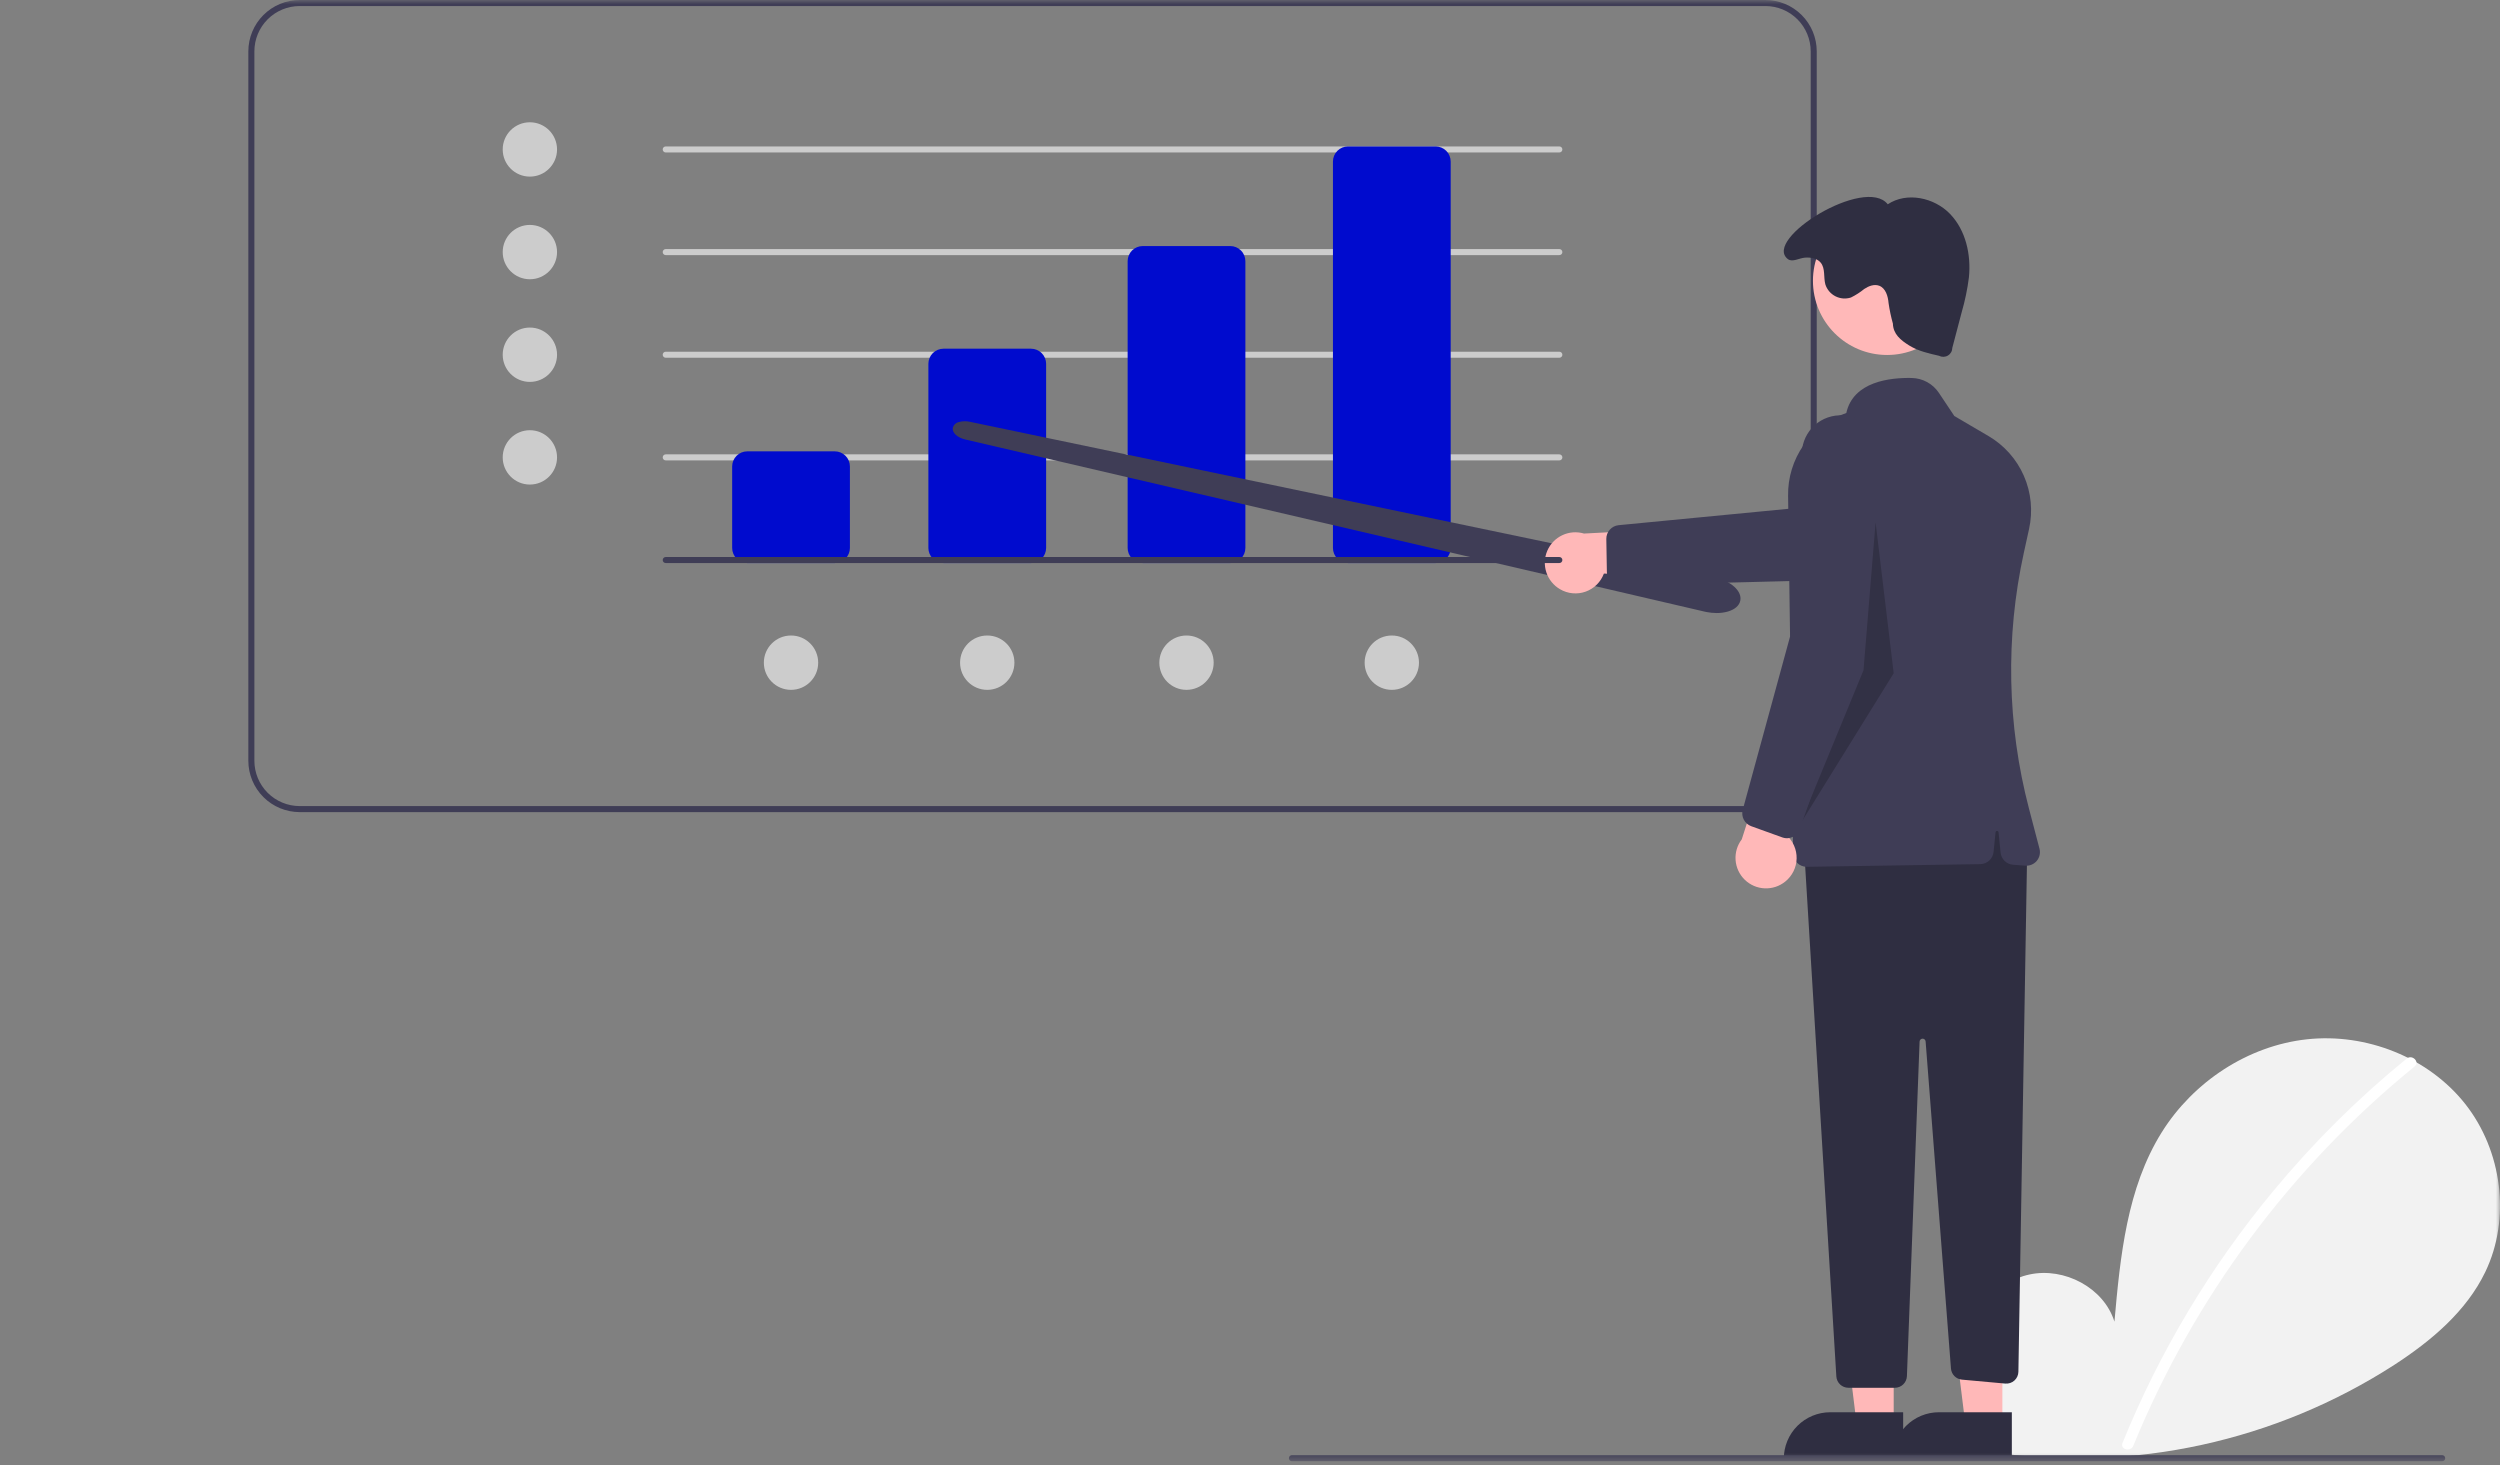 <?xml version="1.0" encoding="UTF-8"?> <svg xmlns="http://www.w3.org/2000/svg" width="302" height="177" viewBox="0 0 302 177" fill="none"><rect x="0" y="0" width="302" height="177" fill="#808080" stroke="none"/><mask id="mask0_43_744" style="mask-type:luminance" maskUnits="userSpaceOnUse" x="0" y="0" width="302" height="177"><path d="M302 0H0V176.515H302V0Z" fill="white"></path></mask><g mask="url(#mask0_43_744)"><path d="M213.262 98.104H36.2C34.556 98.102 32.98 97.449 31.818 96.286C30.656 95.124 30.002 93.548 30 91.904V6.2C30.002 4.556 30.656 2.98 31.818 1.818C32.98 0.656 34.556 0.002 36.2 0H213.262C214.905 0.002 216.481 0.656 217.644 1.818C218.806 2.98 219.46 4.556 219.462 6.2V91.904C219.46 93.548 218.806 95.124 217.644 96.286C216.481 97.449 214.905 98.102 213.262 98.104ZM36.2 0.729C34.749 0.731 33.359 1.308 32.334 2.333C31.308 3.359 30.731 4.75 30.729 6.2V91.904C30.731 93.355 31.308 94.745 32.334 95.771C33.359 96.796 34.749 97.373 36.2 97.375H213.262C214.712 97.373 216.103 96.796 217.128 95.771C218.154 94.745 218.731 93.355 218.732 91.904V6.2C218.731 4.75 218.154 3.359 217.128 2.333C216.103 1.308 214.712 0.731 213.262 0.729H36.2Z" fill="#3F3D56"></path><path d="M64.009 21.335C65.822 21.335 67.291 19.866 67.291 18.053C67.291 16.24 65.822 14.771 64.009 14.771C62.196 14.771 60.727 16.24 60.727 18.053C60.727 19.866 62.196 21.335 64.009 21.335Z" fill="#CCCCCC"></path><path d="M64.009 33.734C65.822 33.734 67.291 32.265 67.291 30.452C67.291 28.64 65.822 27.17 64.009 27.17C62.196 27.17 60.727 28.64 60.727 30.452C60.727 32.265 62.196 33.734 64.009 33.734Z" fill="#CCCCCC"></path><path d="M64.009 46.134C65.822 46.134 67.291 44.664 67.291 42.852C67.291 41.039 65.822 39.569 64.009 39.569C62.196 39.569 60.727 41.039 60.727 42.852C60.727 44.664 62.196 46.134 64.009 46.134Z" fill="#CCCCCC"></path><path d="M64.009 58.534C65.822 58.534 67.291 57.065 67.291 55.252C67.291 53.439 65.822 51.97 64.009 51.97C62.196 51.97 60.727 53.439 60.727 55.252C60.727 57.065 62.196 58.534 64.009 58.534Z" fill="#CCCCCC"></path><path d="M119.259 83.334C121.072 83.334 122.541 81.865 122.541 80.052C122.541 78.239 121.072 76.769 119.259 76.769C117.446 76.769 115.977 78.239 115.977 80.052C115.977 81.865 117.446 83.334 119.259 83.334Z" fill="#CCCCCC"></path><path d="M95.556 83.334C97.368 83.334 98.838 81.865 98.838 80.052C98.838 78.239 97.368 76.769 95.556 76.769C93.743 76.769 92.273 78.239 92.273 80.052C92.273 81.865 93.743 83.334 95.556 83.334Z" fill="#CCCCCC"></path><path d="M168.13 83.334C169.943 83.334 171.412 81.865 171.412 80.052C171.412 78.239 169.943 76.769 168.13 76.769C166.317 76.769 164.848 78.239 164.848 80.052C164.848 81.865 166.317 83.334 168.13 83.334Z" fill="#CCCCCC"></path><path d="M143.329 83.334C145.142 83.334 146.611 81.865 146.611 80.052C146.611 78.239 145.142 76.769 143.329 76.769C141.516 76.769 140.047 78.239 140.047 80.052C140.047 81.865 141.516 83.334 143.329 83.334Z" fill="#CCCCCC"></path><path d="M188.371 18.418H80.419C80.323 18.418 80.23 18.38 80.162 18.311C80.093 18.243 80.055 18.15 80.055 18.053C80.055 17.956 80.093 17.864 80.162 17.795C80.23 17.727 80.323 17.689 80.419 17.689H188.371C188.467 17.689 188.56 17.727 188.628 17.795C188.697 17.864 188.735 17.956 188.735 18.053C188.735 18.15 188.697 18.243 188.628 18.311C188.56 18.38 188.467 18.418 188.371 18.418Z" fill="#CCCCCC"></path><path d="M188.371 30.817H80.419C80.323 30.817 80.23 30.779 80.162 30.71C80.093 30.642 80.055 30.549 80.055 30.453C80.055 30.356 80.093 30.263 80.162 30.195C80.23 30.126 80.323 30.088 80.419 30.088H188.371C188.467 30.088 188.56 30.126 188.628 30.195C188.697 30.263 188.735 30.356 188.735 30.453C188.735 30.549 188.697 30.642 188.628 30.71C188.56 30.779 188.467 30.817 188.371 30.817Z" fill="#CCCCCC"></path><path d="M188.371 43.217H80.419C80.323 43.217 80.23 43.178 80.162 43.11C80.093 43.041 80.055 42.949 80.055 42.852C80.055 42.755 80.093 42.663 80.162 42.594C80.23 42.526 80.323 42.487 80.419 42.487H188.371C188.467 42.487 188.56 42.526 188.628 42.594C188.697 42.663 188.735 42.755 188.735 42.852C188.735 42.949 188.697 43.041 188.628 43.11C188.56 43.178 188.467 43.217 188.371 43.217Z" fill="#CCCCCC"></path><path d="M188.371 55.616H80.419C80.323 55.616 80.23 55.578 80.162 55.509C80.093 55.441 80.055 55.348 80.055 55.251C80.055 55.155 80.093 55.062 80.162 54.993C80.23 54.925 80.323 54.887 80.419 54.887H188.371C188.467 54.887 188.56 54.925 188.628 54.993C188.697 55.062 188.735 55.155 188.735 55.251C188.735 55.348 188.697 55.441 188.628 55.509C188.56 55.578 188.467 55.616 188.371 55.616Z" fill="#CCCCCC"></path><path d="M100.845 68.016H90.269C89.785 68.016 89.322 67.823 88.98 67.482C88.638 67.14 88.446 66.676 88.445 66.193V56.346C88.446 55.862 88.638 55.399 88.98 55.057C89.322 54.715 89.785 54.523 90.269 54.523H100.845C101.329 54.523 101.792 54.715 102.134 55.057C102.476 55.399 102.668 55.862 102.669 56.346V66.193C102.668 66.676 102.476 67.14 102.134 67.482C101.792 67.823 101.329 68.016 100.845 68.016Z" fill="#000BCE"></path><path d="M124.548 68.017H113.972C113.488 68.016 113.025 67.824 112.683 67.482C112.341 67.14 112.149 66.677 112.148 66.193V43.947C112.149 43.463 112.341 43 112.683 42.658C113.025 42.316 113.488 42.124 113.972 42.123H124.548C125.032 42.124 125.495 42.316 125.837 42.658C126.179 43 126.371 43.463 126.372 43.947V66.193C126.371 66.677 126.179 67.14 125.837 67.482C125.495 67.824 125.032 68.016 124.548 68.017Z" fill="#000BCE"></path><path d="M148.619 68.016H138.042C137.559 68.016 137.095 67.823 136.753 67.481C136.412 67.14 136.219 66.676 136.219 66.193V31.546C136.219 31.063 136.412 30.599 136.753 30.258C137.095 29.916 137.559 29.723 138.042 29.723H148.619C149.102 29.723 149.565 29.916 149.907 30.258C150.249 30.599 150.441 31.063 150.442 31.546V66.193C150.441 66.676 150.249 67.14 149.907 67.481C149.565 67.823 149.102 68.016 148.619 68.016Z" fill="#000BCE"></path><path d="M173.419 68.017H162.843C162.36 68.016 161.896 67.824 161.554 67.482C161.212 67.141 161.02 66.677 161.02 66.194V19.512C161.02 19.029 161.212 18.565 161.554 18.223C161.896 17.881 162.36 17.689 162.843 17.689H173.419C173.903 17.689 174.366 17.881 174.708 18.223C175.05 18.565 175.242 19.029 175.243 19.512V66.194C175.242 66.677 175.05 67.141 174.708 67.482C174.366 67.824 173.903 68.016 173.419 68.017Z" fill="#000BCE"></path><path d="M241.961 174.452C238.681 171.681 236.689 167.303 237.212 163.042C237.734 158.78 240.97 154.862 245.167 153.957C249.364 153.052 254.149 155.557 255.424 159.657C256.125 151.752 256.934 143.517 261.136 136.785C264.942 130.69 271.533 126.328 278.676 125.548C285.819 124.768 293.34 127.715 297.795 133.353C302.25 138.991 303.34 147.187 300.22 153.66C297.922 158.428 293.687 161.977 289.25 164.864C274.913 174.115 257.718 177.876 240.828 175.457L241.961 174.452Z" fill="#F2F2F2"></path><path d="M290.729 127.878C284.835 132.678 279.428 138.048 274.586 143.908C267.008 153.047 260.876 163.295 256.404 174.292C256.076 175.095 257.379 175.444 257.703 174.651C265.021 156.777 276.704 141.023 291.682 128.83C292.355 128.283 291.396 127.335 290.729 127.878Z" fill="white"></path><path d="M207.37 74.055C206.955 74.054 206.542 74.013 206.135 73.931C206.061 73.916 205.986 73.9 205.912 73.883L116.598 53.088C115.628 52.862 114.984 52.252 115.099 51.669C115.148 51.497 115.243 51.342 115.374 51.221C115.506 51.099 115.668 51.017 115.843 50.982C116.274 50.863 116.728 50.853 117.164 50.953L207.032 69.721C209.056 70.143 210.461 71.385 210.23 72.548C210.11 73.156 209.574 73.628 208.722 73.876C208.282 73.999 207.827 74.059 207.37 74.055Z" fill="#3F3D56"></path><path d="M188.453 71.178C188.915 71.45 189.431 71.617 189.965 71.667C190.499 71.718 191.037 71.651 191.542 71.471C192.047 71.291 192.506 71.002 192.888 70.626C193.269 70.249 193.564 69.793 193.75 69.29L206.78 69.562L203.17 63.832L191.35 64.453C190.485 64.196 189.555 64.265 188.738 64.647C187.92 65.03 187.271 65.699 186.914 66.528C186.557 67.357 186.516 68.288 186.8 69.145C187.083 70.002 187.672 70.726 188.453 71.178Z" fill="#FFB8B8"></path><path d="M194.111 69.097L194.043 65.104C194.038 64.691 194.188 64.292 194.462 63.985C194.737 63.677 195.116 63.484 195.526 63.442L218.941 61.183L238.449 54.786C239.037 54.593 239.659 54.519 240.276 54.569C240.894 54.618 241.496 54.789 242.047 55.073C242.597 55.357 243.086 55.747 243.485 56.222C243.883 56.696 244.184 57.245 244.368 57.837C244.553 58.428 244.618 59.051 244.56 59.668C244.501 60.285 244.321 60.884 244.029 61.43C243.738 61.977 243.34 62.46 242.86 62.852C242.38 63.243 241.826 63.536 241.232 63.712L219.64 70.105L195.793 70.71C195.433 70.719 195.079 70.609 194.787 70.397C194.496 70.186 194.281 69.884 194.178 69.538C194.136 69.395 194.113 69.247 194.111 69.097Z" fill="#3F3D56"></path><path d="M228.758 172.059L224.287 172.058L222.16 154.812L228.759 154.813L228.758 172.059Z" fill="#FFB8B8"></path><path d="M229.901 176.393L215.484 176.392V176.21C215.484 175.473 215.63 174.743 215.912 174.063C216.194 173.382 216.607 172.763 217.128 172.242C217.649 171.721 218.268 171.308 218.948 171.026C219.629 170.744 220.359 170.599 221.096 170.599H229.901V176.393Z" fill="#2F2E41"></path><path d="M241.887 172.059L237.416 172.058L235.289 154.812L241.888 154.813L241.887 172.059Z" fill="#FFB8B8"></path><path d="M243.03 176.393L228.613 176.392V176.21C228.613 175.473 228.758 174.743 229.04 174.063C229.322 173.382 229.736 172.763 230.257 172.242C230.778 171.721 231.397 171.308 232.077 171.026C232.758 170.744 233.488 170.599 234.225 170.599H243.03V176.393Z" fill="#2F2E41"></path><path d="M244.89 102.362L243.822 165.708C243.819 165.908 243.774 166.106 243.691 166.289C243.608 166.471 243.488 166.635 243.339 166.769C243.189 166.903 243.014 167.004 242.823 167.068C242.633 167.131 242.432 167.154 242.232 167.136L237 166.66C236.657 166.629 236.336 166.477 236.093 166.232C235.851 165.987 235.704 165.664 235.677 165.32L232.614 125.807C232.607 125.714 232.565 125.627 232.496 125.565C232.427 125.502 232.337 125.468 232.244 125.47C232.15 125.472 232.062 125.509 231.995 125.575C231.929 125.64 231.89 125.728 231.886 125.821L230.355 166.239C230.341 166.616 230.181 166.973 229.909 167.235C229.638 167.497 229.275 167.643 228.898 167.643H223.286C222.915 167.643 222.557 167.501 222.287 167.247C222.016 166.992 221.853 166.644 221.83 166.273L217.902 101.997L241.243 96.161L244.89 102.362Z" fill="#2F2E41"></path><path d="M227.961 42.881C232.908 42.881 236.919 38.87 236.919 33.923C236.919 28.976 232.908 24.966 227.961 24.966C223.014 24.966 219.004 28.976 219.004 33.923C219.004 38.87 223.014 42.881 227.961 42.881Z" fill="#FFB8B8"></path><path d="M217.103 104.246C216.948 104.096 216.824 103.917 216.739 103.719C216.653 103.521 216.608 103.308 216.606 103.092L216.001 59.895C215.965 57.698 216.626 55.546 217.89 53.748C219.153 51.95 220.954 50.598 223.034 49.888C223.873 46.08 228.339 45.603 230.943 45.66C231.593 45.674 232.23 45.845 232.8 46.157C233.37 46.47 233.856 46.915 234.217 47.456L236.084 50.255L240.197 52.667C242.101 53.778 243.603 55.466 244.486 57.486C245.369 59.505 245.587 61.754 245.11 63.906L244.477 66.787C242.246 76.984 242.459 87.563 245.096 97.662L246.37 102.522C246.437 102.775 246.442 103.04 246.385 103.296C246.328 103.551 246.211 103.789 246.043 103.99C245.875 104.191 245.662 104.349 245.421 104.45C245.18 104.552 244.918 104.595 244.657 104.575L243.177 104.461C242.793 104.432 242.431 104.268 242.155 103.999C241.88 103.729 241.708 103.371 241.67 102.988L241.425 100.538C241.42 100.493 241.399 100.452 241.366 100.421C241.332 100.391 241.288 100.374 241.243 100.374C241.198 100.374 241.154 100.391 241.121 100.421C241.087 100.452 241.066 100.493 241.062 100.538L240.825 102.91C240.785 103.311 240.599 103.683 240.302 103.955C240.006 104.227 239.62 104.381 239.217 104.388L218.272 104.71C218.263 104.71 218.255 104.71 218.246 104.71C217.819 104.711 217.409 104.544 217.103 104.246Z" fill="#3F3D56"></path><path d="M228.661 39.086C228.698 40.353 229.577 41.085 230.656 41.748C231.736 42.412 232.997 42.699 234.233 42.977C234.399 43.065 234.585 43.109 234.773 43.104C234.961 43.099 235.145 43.047 235.306 42.95C235.468 42.854 235.602 42.718 235.695 42.555C235.789 42.392 235.838 42.207 235.84 42.019L236.974 37.708C237.375 36.33 237.666 34.923 237.846 33.5C238.119 30.761 237.47 27.815 235.559 25.835C233.647 23.855 230.332 23.152 228.042 24.677C225.323 21.206 212.898 28.876 215.963 31.291C216.509 31.72 217.342 31.177 218.034 31.124C218.726 31.071 219.502 31.193 219.942 31.73C220.516 32.432 220.266 33.477 220.502 34.352C220.6 34.661 220.758 34.946 220.967 35.193C221.176 35.44 221.432 35.642 221.719 35.79C222.007 35.937 222.321 36.026 222.643 36.052C222.965 36.077 223.289 36.039 223.596 35.938C224.169 35.656 224.707 35.31 225.201 34.907C225.732 34.553 226.403 34.292 227 34.515C227.788 34.809 228.068 35.773 228.139 36.611C228.259 37.447 228.434 38.273 228.661 39.086Z" fill="#2F2E41"></path><path d="M295.015 176.515H156.064C155.967 176.515 155.874 176.476 155.806 176.408C155.738 176.339 155.699 176.247 155.699 176.15C155.699 176.053 155.738 175.96 155.806 175.892C155.874 175.824 155.967 175.785 156.064 175.785H295.015C295.111 175.785 295.204 175.824 295.272 175.892C295.341 175.96 295.379 176.053 295.379 176.15C295.379 176.247 295.341 176.339 295.272 176.408C295.204 176.476 295.111 176.515 295.015 176.515Z" fill="#3F3D56"></path><path opacity="0.2" d="M226.571 63.094L225.112 80.964L217.453 99.564L228.759 81.329L226.571 63.094Z" fill="black"></path><path d="M215.663 106.49C216.081 106.154 216.42 105.731 216.657 105.25C216.894 104.769 217.022 104.242 217.033 103.706C217.044 103.17 216.938 102.638 216.721 102.147C216.504 101.657 216.182 101.22 215.779 100.867L220.658 88.782L214.019 90.123L210.404 101.394C209.856 102.111 209.591 103.005 209.659 103.905C209.726 104.805 210.122 105.649 210.77 106.277C211.418 106.906 212.274 107.274 213.176 107.313C214.078 107.352 214.963 107.059 215.663 106.49Z" fill="#FFB8B8"></path><path d="M215.306 101.16L211.548 99.805C211.161 99.663 210.841 99.382 210.651 99.016C210.461 98.65 210.414 98.227 210.521 97.828L216.72 75.137L217.665 54.629C217.694 54.01 217.845 53.403 218.11 52.843C218.375 52.283 218.749 51.781 219.21 51.367C219.671 50.953 220.21 50.634 220.795 50.43C221.38 50.226 222 50.14 222.618 50.178C223.237 50.215 223.842 50.375 224.398 50.648C224.954 50.922 225.45 51.303 225.857 51.77C226.265 52.237 226.575 52.78 226.771 53.368C226.967 53.956 227.044 54.577 226.997 55.195L225.309 77.651L217.411 100.16C217.291 100.5 217.063 100.791 216.761 100.989C216.459 101.186 216.101 101.279 215.742 101.254C215.593 101.242 215.446 101.211 215.306 101.16Z" fill="#3F3D56"></path><path d="M188.371 68.016H80.419C80.323 68.016 80.23 67.978 80.162 67.91C80.093 67.841 80.055 67.749 80.055 67.652C80.055 67.555 80.093 67.462 80.162 67.394C80.23 67.326 80.323 67.287 80.419 67.287H188.371C188.467 67.287 188.56 67.326 188.628 67.394C188.697 67.462 188.735 67.555 188.735 67.652C188.735 67.749 188.697 67.841 188.628 67.91C188.56 67.978 188.467 68.016 188.371 68.016Z" fill="#3F3D56"></path></g></svg> 